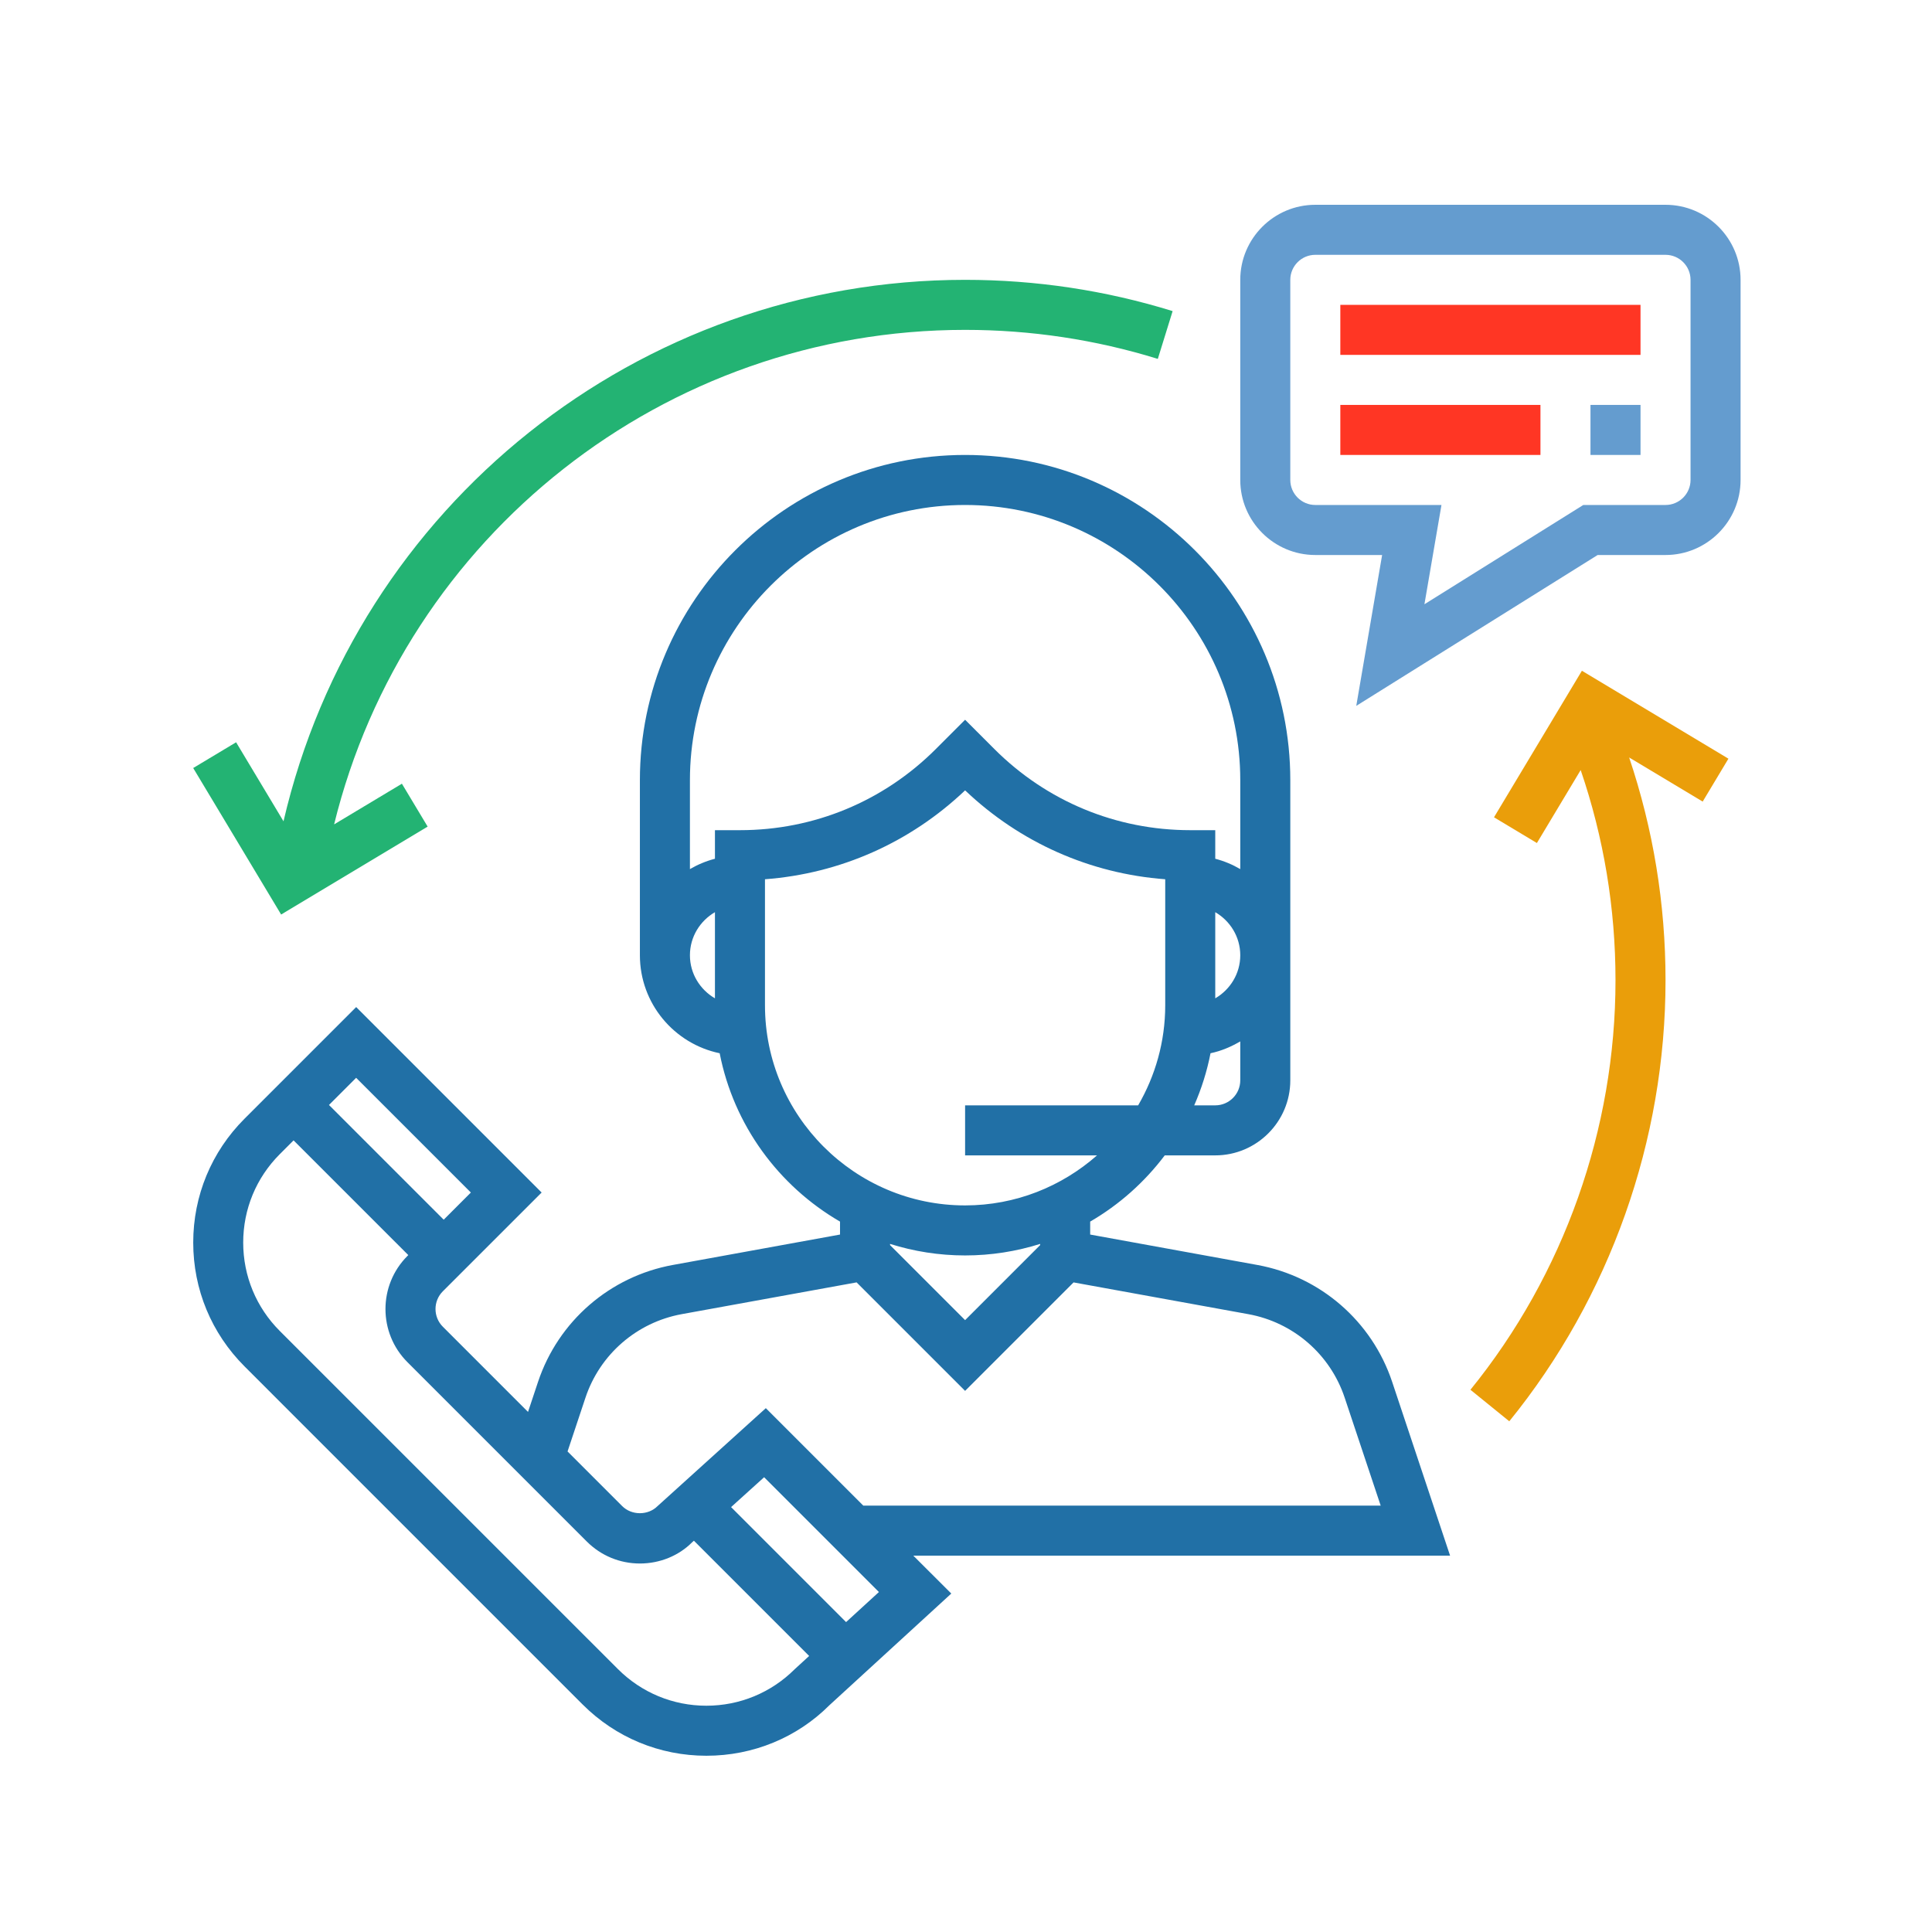 <svg width="500" height="500" viewBox="0 0 500 500" fill="none" xmlns="http://www.w3.org/2000/svg">
<rect width="500" height="500" fill="white"/>
<path d="M375.278 402.595L360.29 357.626C355.053 341.927 341.691 330.339 325.402 327.373L282.137 319.501V316.148C289.666 311.778 296.217 305.932 301.436 299.011H314.506C325.214 299.011 333.928 290.297 333.928 279.589V201.901C333.928 155.496 296.172 117.74 249.767 117.74C203.361 117.74 165.605 155.496 165.605 201.901V247.219C165.605 259.701 174.481 270.144 186.251 272.578C189.882 291.184 201.51 306.929 217.397 316.148V319.501L174.125 327.373C157.843 330.339 144.474 341.927 139.243 357.626L136.653 365.402L114.603 343.351C112.078 340.826 112.078 336.715 114.603 334.191L140.175 308.625L92.177 260.627L63.278 289.527C54.719 298.085 50.006 309.466 50.006 321.573C50.006 333.679 54.719 345.054 63.278 353.612L150.773 441.108C159.332 449.667 170.713 454.386 182.819 454.386C194.926 454.386 206.3 449.667 214.658 441.302L246.193 412.409L236.359 402.595H375.278ZM320.98 279.589C320.98 283.163 318.074 286.063 314.506 286.063H309.062C310.939 281.784 312.364 277.271 313.283 272.578C316.054 272.002 318.604 270.901 320.98 269.516V279.589ZM314.506 258.367V236.071C318.358 238.317 320.98 242.448 320.98 247.219C320.98 251.99 318.358 256.121 314.506 258.367ZM185.027 258.367C181.175 256.121 178.553 251.99 178.553 247.219C178.553 242.448 181.175 238.317 185.027 236.071V258.367ZM185.027 214.849V222.243C182.722 222.845 180.56 223.751 178.553 224.923V201.901C178.553 162.637 210.502 130.688 249.767 130.688C289.031 130.688 320.98 162.637 320.98 201.901V224.923C318.974 223.751 316.811 222.838 314.506 222.243V214.849H308.033C288.889 214.849 270.891 207.391 257.348 193.854L249.767 186.273L242.186 193.854C228.642 207.391 210.645 214.849 191.501 214.849H185.027ZM197.975 260.167V227.551C217.416 226.088 235.543 218.067 249.767 204.543C263.99 218.067 282.117 226.095 301.559 227.551V260.167C301.559 269.606 298.982 278.437 294.554 286.063H249.767V299.011H283.91C274.782 307.045 262.851 311.959 249.767 311.959C221.21 311.959 197.975 288.724 197.975 260.167ZM269.189 321.922V322.227L249.767 341.649L230.345 322.227V321.922C236.482 323.852 243.001 324.907 249.767 324.907C256.532 324.907 263.051 323.852 269.189 321.922ZM151.518 361.718C155.253 350.505 164.802 342.225 176.436 340.101L221.689 331.879L249.767 359.957L277.838 331.886L323.085 340.108C334.718 342.231 344.267 350.505 348.003 361.724L357.319 389.647H223.411L198.195 364.43L170.176 389.776C167.735 392.23 163.469 392.23 161.022 389.776L146.882 375.637L151.518 361.718ZM92.171 278.935L121.86 308.625L114.83 315.656L85.14 285.966L92.171 278.935ZM205.692 431.967C199.581 438.065 191.449 441.438 182.806 441.438C174.164 441.438 166.032 438.065 159.914 431.954L72.419 344.465C66.307 338.353 62.941 330.222 62.941 321.579C62.941 312.93 66.307 304.799 72.419 298.687L75.979 295.127L105.669 324.816L105.436 325.049C97.868 332.624 97.868 344.944 105.436 352.518L151.861 398.943C155.532 402.607 160.407 404.634 165.599 404.634C170.791 404.634 175.666 402.614 179.097 399.17L179.582 398.736L209.408 428.562L205.692 431.967ZM218.964 419.796L189.203 390.035L197.755 382.305L227.464 412.014L218.964 419.796Z" fill="#2170A6"/>
<path d="M431.037 53H340.401C329.693 53 320.979 61.714 320.979 72.422V124.214C320.979 134.922 329.693 143.636 340.401 143.636H357.693L350.999 182.68L413.473 143.636H431.037C441.745 143.636 450.459 134.922 450.459 124.214V72.422C450.459 61.714 441.745 53 431.037 53ZM437.511 124.214C437.511 127.781 434.604 130.688 431.037 130.688H409.757L368.641 156.383L373.05 130.688H340.401C336.834 130.688 333.927 127.781 333.927 124.214V72.422C333.927 68.855 336.834 65.948 340.401 65.948H431.037C434.604 65.948 437.511 68.855 437.511 72.422V124.214Z" fill="#649CCF"/>
<path d="M424.564 78.897H346.876V91.844H424.564V78.897Z" fill="#FF3624"/>
<path d="M398.668 104.792H346.876V117.74H398.668V104.792Z" fill="#FF3624"/>
<path d="M424.564 104.792H411.616V117.74H424.564V104.792Z" fill="#649CCF"/>
<path d="M249.767 72.422C165.178 72.422 92.314 130.934 73.371 212.551L61.103 192.1L50 198.762L72.756 236.68L110.674 213.924L104.012 202.821L86.468 213.348C104.815 138.683 171.957 85.37 249.767 85.37C266.774 85.37 283.555 87.895 299.643 92.88L303.475 80.515C286.145 75.141 268.076 72.422 249.767 72.422Z" fill="#23B373"/>
<path d="M447.314 196.347L409.396 173.591L386.646 211.515L397.749 218.177L409.079 199.292C415.041 216.74 418.09 234.99 418.09 253.693C418.09 292.194 404.754 329.834 380.548 359.672L390.602 367.829C416.679 335.693 431.038 295.153 431.038 253.693C431.038 233.889 427.847 214.552 421.625 196.036L440.652 207.45L447.314 196.347Z" fill="#EA9E0A"/>
</svg>
